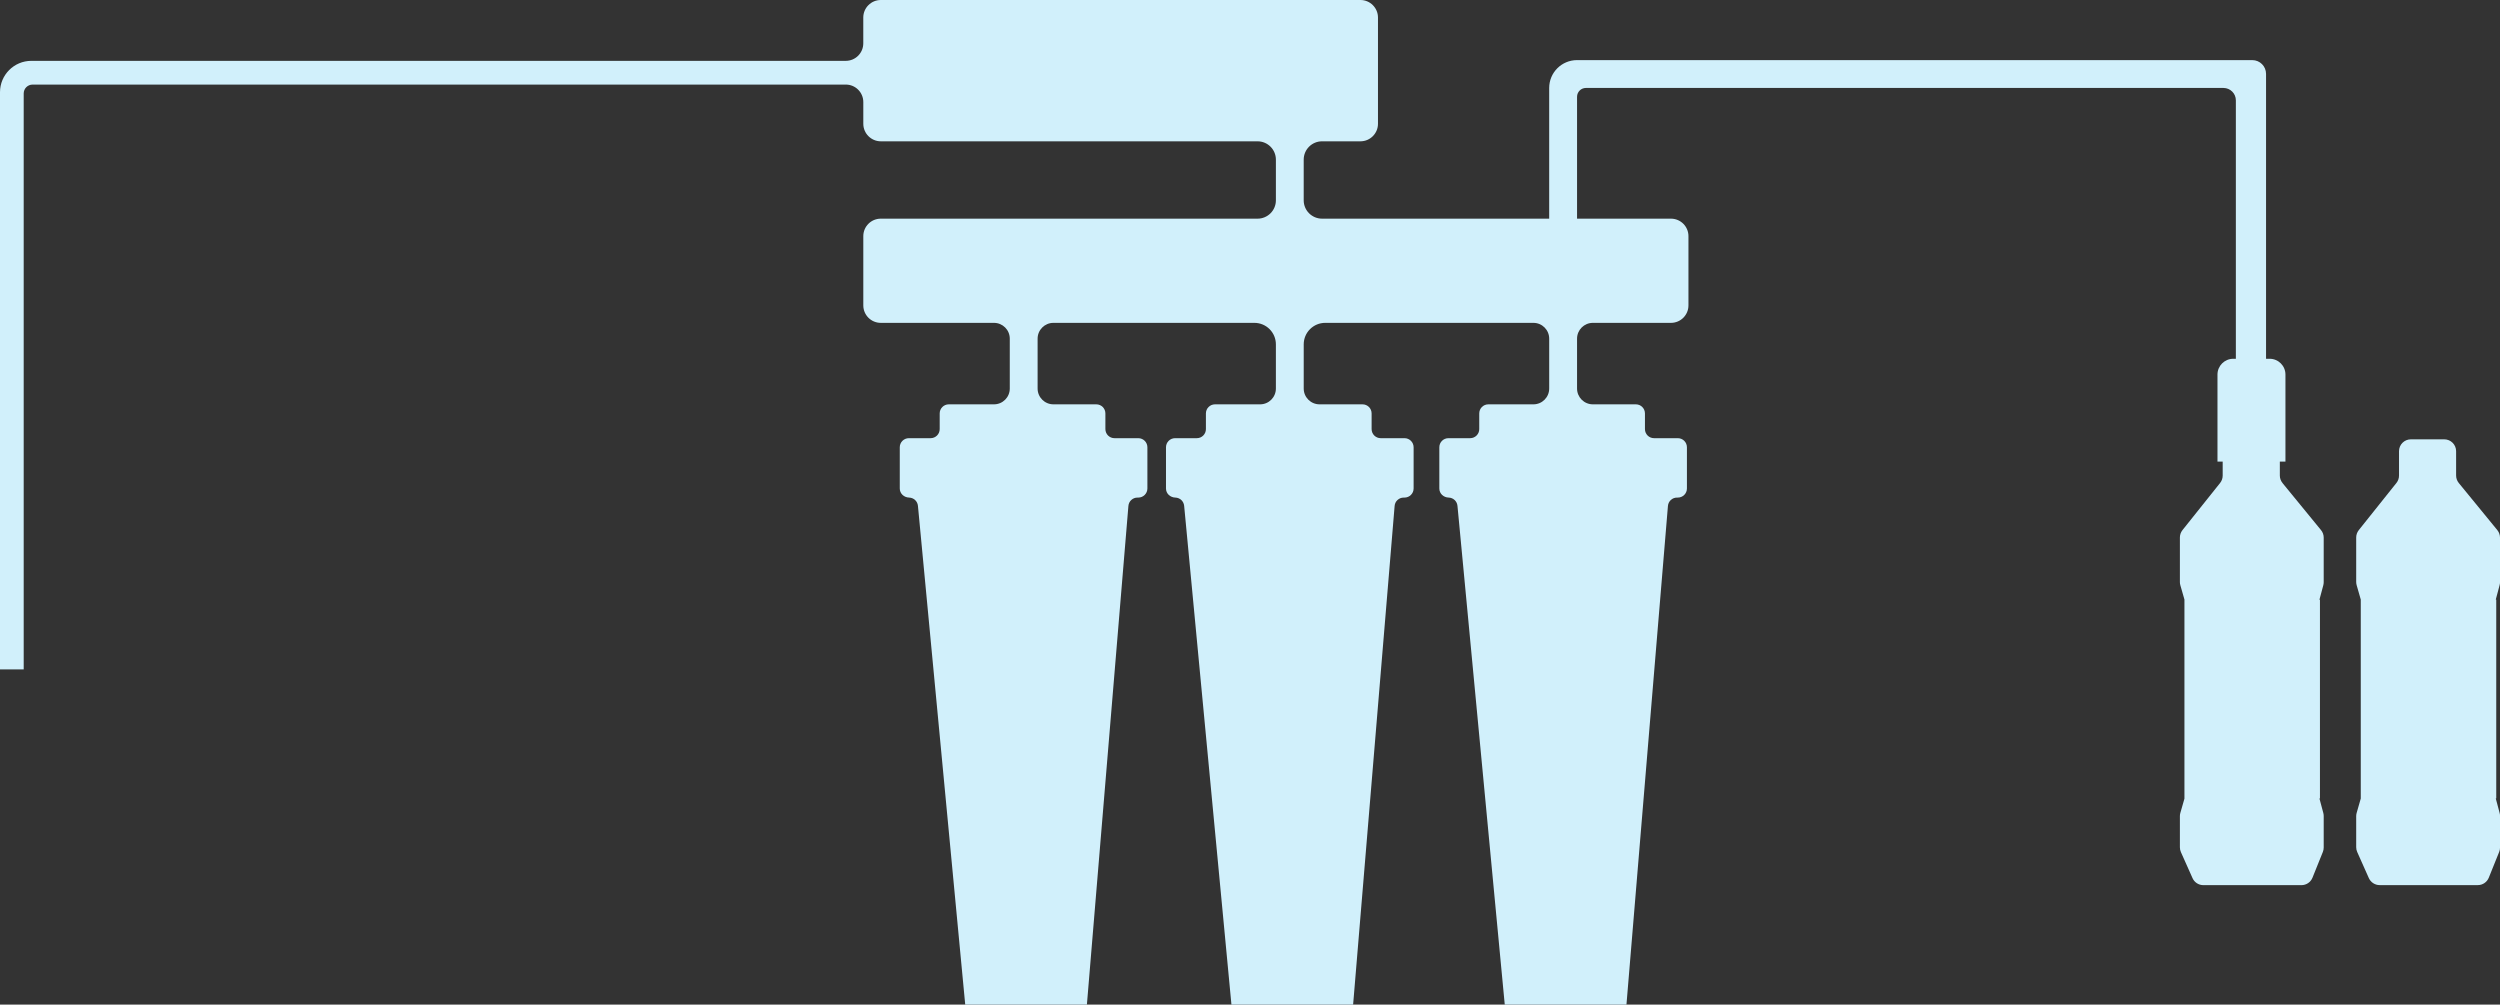<?xml version="1.0" encoding="UTF-8"?> <svg xmlns="http://www.w3.org/2000/svg" id="Layer_2" viewBox="0 0 912.48 366.68"><rect x="0" y="0" width="912.48" height="366.68" fill="#333333" stroke="none"/><defs><style> .cls-1 { fill: #d1f0fb; } </style></defs><g id="Layer_1-2" data-name="Layer_1"><g><path class="cls-1" d="M833.1,176.3c-.63-.78-.98-1.75-.98-2.75v-5.07h2.05v-31.77c0-3.18-2.58-5.76-5.76-5.76h-1.32V26.97c0-2.78-2.25-5.03-5.03-5.03h-246.45c-5.62,0-10.17,4.55-10.17,10.16v47.71h-82.9c-3.7,0-6.7-2.99-6.7-6.69v-14.85c0-3.7,3-6.69,6.69-6.69h14.02c3.53,0,6.4-2.87,6.4-6.4V6.4c0-3.53-2.87-6.4-6.4-6.4h-175.06c-3.53,0-6.4,2.87-6.4,6.4v9.42c0,3.53-2.86,6.39-6.4,6.39H11.44c-6.32,0-11.44,5.13-11.44,11.45v210.67h8.65V34.11c0-1.79,1.46-3.24,3.25-3.24h296.82c3.52,0,6.38,2.86,6.38,6.39v7.92c0,3.53,2.87,6.4,6.4,6.4h137.5c3.7,0,6.69,2.99,6.69,6.69v14.85c0,3.7-3,6.69-6.7,6.69h-137.52c-3.52,0-6.37,2.86-6.37,6.38v25.28c0,3.51,2.85,6.37,6.37,6.37h41.32c3.19,0,5.77,2.58,5.77,5.77v18.2c0,3.19-2.58,5.77-5.77,5.77h-16.49c-1.83,0-3.32,1.48-3.32,3.32v5.71c0,1.84-1.48,3.32-3.32,3.32h-7.93c-1.83,0-3.32,1.49-3.32,3.32v15.04c0,1.87,1.55,3.27,3.42,3.32,1.67.05,3.05,1.33,3.21,3l17.26,182.07h44.41l15.15-182.03c.14-1.72,1.58-3.04,3.3-3.04h.31c1.83,0,3.32-1.49,3.32-3.32v-15.04c0-1.83-1.49-3.32-3.32-3.32h-8.69c-1.83,0-3.32-1.48-3.32-3.32v-5.71c0-1.84-1.48-3.32-3.32-3.32h-15.65c-3.18,0-5.77-2.58-5.77-5.77v-18.2c0-3.19,2.59-5.77,5.77-5.77h73.35c4.34,0,7.85,3.51,7.85,7.85v16.12c0,3.19-2.58,5.77-5.77,5.77h-16.45c-1.83,0-3.32,1.48-3.32,3.32v5.71c0,1.84-1.48,3.32-3.31,3.32h-7.94c-1.83,0-3.32,1.49-3.32,3.32v15.04c0,1.87,1.55,3.27,3.42,3.32,1.67.05,3.05,1.33,3.21,3l17.26,182.07h44.41l15.15-182.03c.14-1.72,1.58-3.04,3.31-3.04h.3c1.83,0,3.32-1.49,3.32-3.32v-15.04c0-1.83-1.49-3.32-3.32-3.32h-8.69c-1.83,0-3.32-1.48-3.32-3.32v-5.71c0-1.84-1.48-3.32-3.32-3.32h-15.69c-3.18,0-5.77-2.58-5.77-5.77v-16.12c0-4.34,3.52-7.85,7.85-7.85h75.99c3.18,0,5.76,2.58,5.76,5.77v18.2c0,3.19-2.58,5.77-5.76,5.77h-16.45c-1.84,0-3.32,1.48-3.32,3.32v5.71c0,1.84-1.49,3.32-3.32,3.32h-7.93c-1.84,0-3.32,1.49-3.32,3.32v15.04c0,1.87,1.54,3.27,3.42,3.32,1.66.05,3.04,1.33,3.2,3l17.26,182.07h44.42l15.14-182.03c.15-1.72,1.58-3.04,3.31-3.04h.3c1.84,0,3.32-1.49,3.32-3.32v-15.04c0-1.83-1.48-3.32-3.32-3.32h-8.68c-1.84,0-3.32-1.48-3.32-3.32v-5.71c0-1.84-1.49-3.32-3.32-3.32h-15.69c-3.19,0-5.77-2.58-5.77-5.77v-18.2c0-3.19,2.58-5.77,5.77-5.77h28.51c3.52,0,6.38-2.86,6.38-6.37v-25.28c0-3.52-2.86-6.38-6.38-6.38h-34.28v-44.48c0-1.78,1.45-3.23,3.23-3.23h232.7c2.5,0,4.53,2.03,4.53,4.52v94.33h-.95c-3.18,0-5.76,2.58-5.76,5.76v31.77h1.9v5.1c0,.99-.33,1.94-.95,2.71l-13.73,17.2c-.61.77-.94,1.72-.94,2.7v16.23c0,.41.05.81.17,1.2l1.51,5.27h-.02v72.54h.02l-1.51,5.27c-.12.39-.17.79-.17,1.2v11.35c0,.61.13,1.21.37,1.76l4.24,9.5c.69,1.56,2.24,2.56,3.95,2.56h35.81c1.77,0,3.36-1.07,4.02-2.71l3.79-9.41c.21-.51.31-1.06.31-1.62v-11.47c0-.38-.05-.76-.14-1.12l-1.42-5.31h.19v-72.54h-.19l1.42-5.31c.09-.36.14-.74.14-1.12v-16.24c0-1-.34-1.97-.98-2.74l-14.06-17.18Z"></path><path class="cls-1" d="M912.48,212.47v-16.24c0-1-.35-1.97-.98-2.75l-14.06-17.18c-.63-.77-.98-1.74-.98-2.75v-8.87c0-2.39-1.94-4.33-4.33-4.33h-12.18c-2.39,0-4.33,1.94-4.33,4.33v8.9c0,.98-.33,1.94-.95,2.7l-13.73,17.2c-.61.77-.95,1.72-.95,2.7v16.23c0,.4.06.81.17,1.19l1.51,5.27h-.01v72.55h.01l-1.51,5.27c-.11.39-.17.79-.17,1.19v11.35c0,.61.13,1.21.38,1.77l4.23,9.49c.7,1.56,2.25,2.57,3.96,2.57h35.81c1.77,0,3.36-1.07,4.02-2.72l3.79-9.41c.21-.51.31-1.06.31-1.62v-11.48c0-.38-.05-.75-.15-1.11l-1.41-5.31h.18v-72.55h-.18l1.41-5.31c.1-.36.15-.74.15-1.11Z"></path></g></g></svg> 